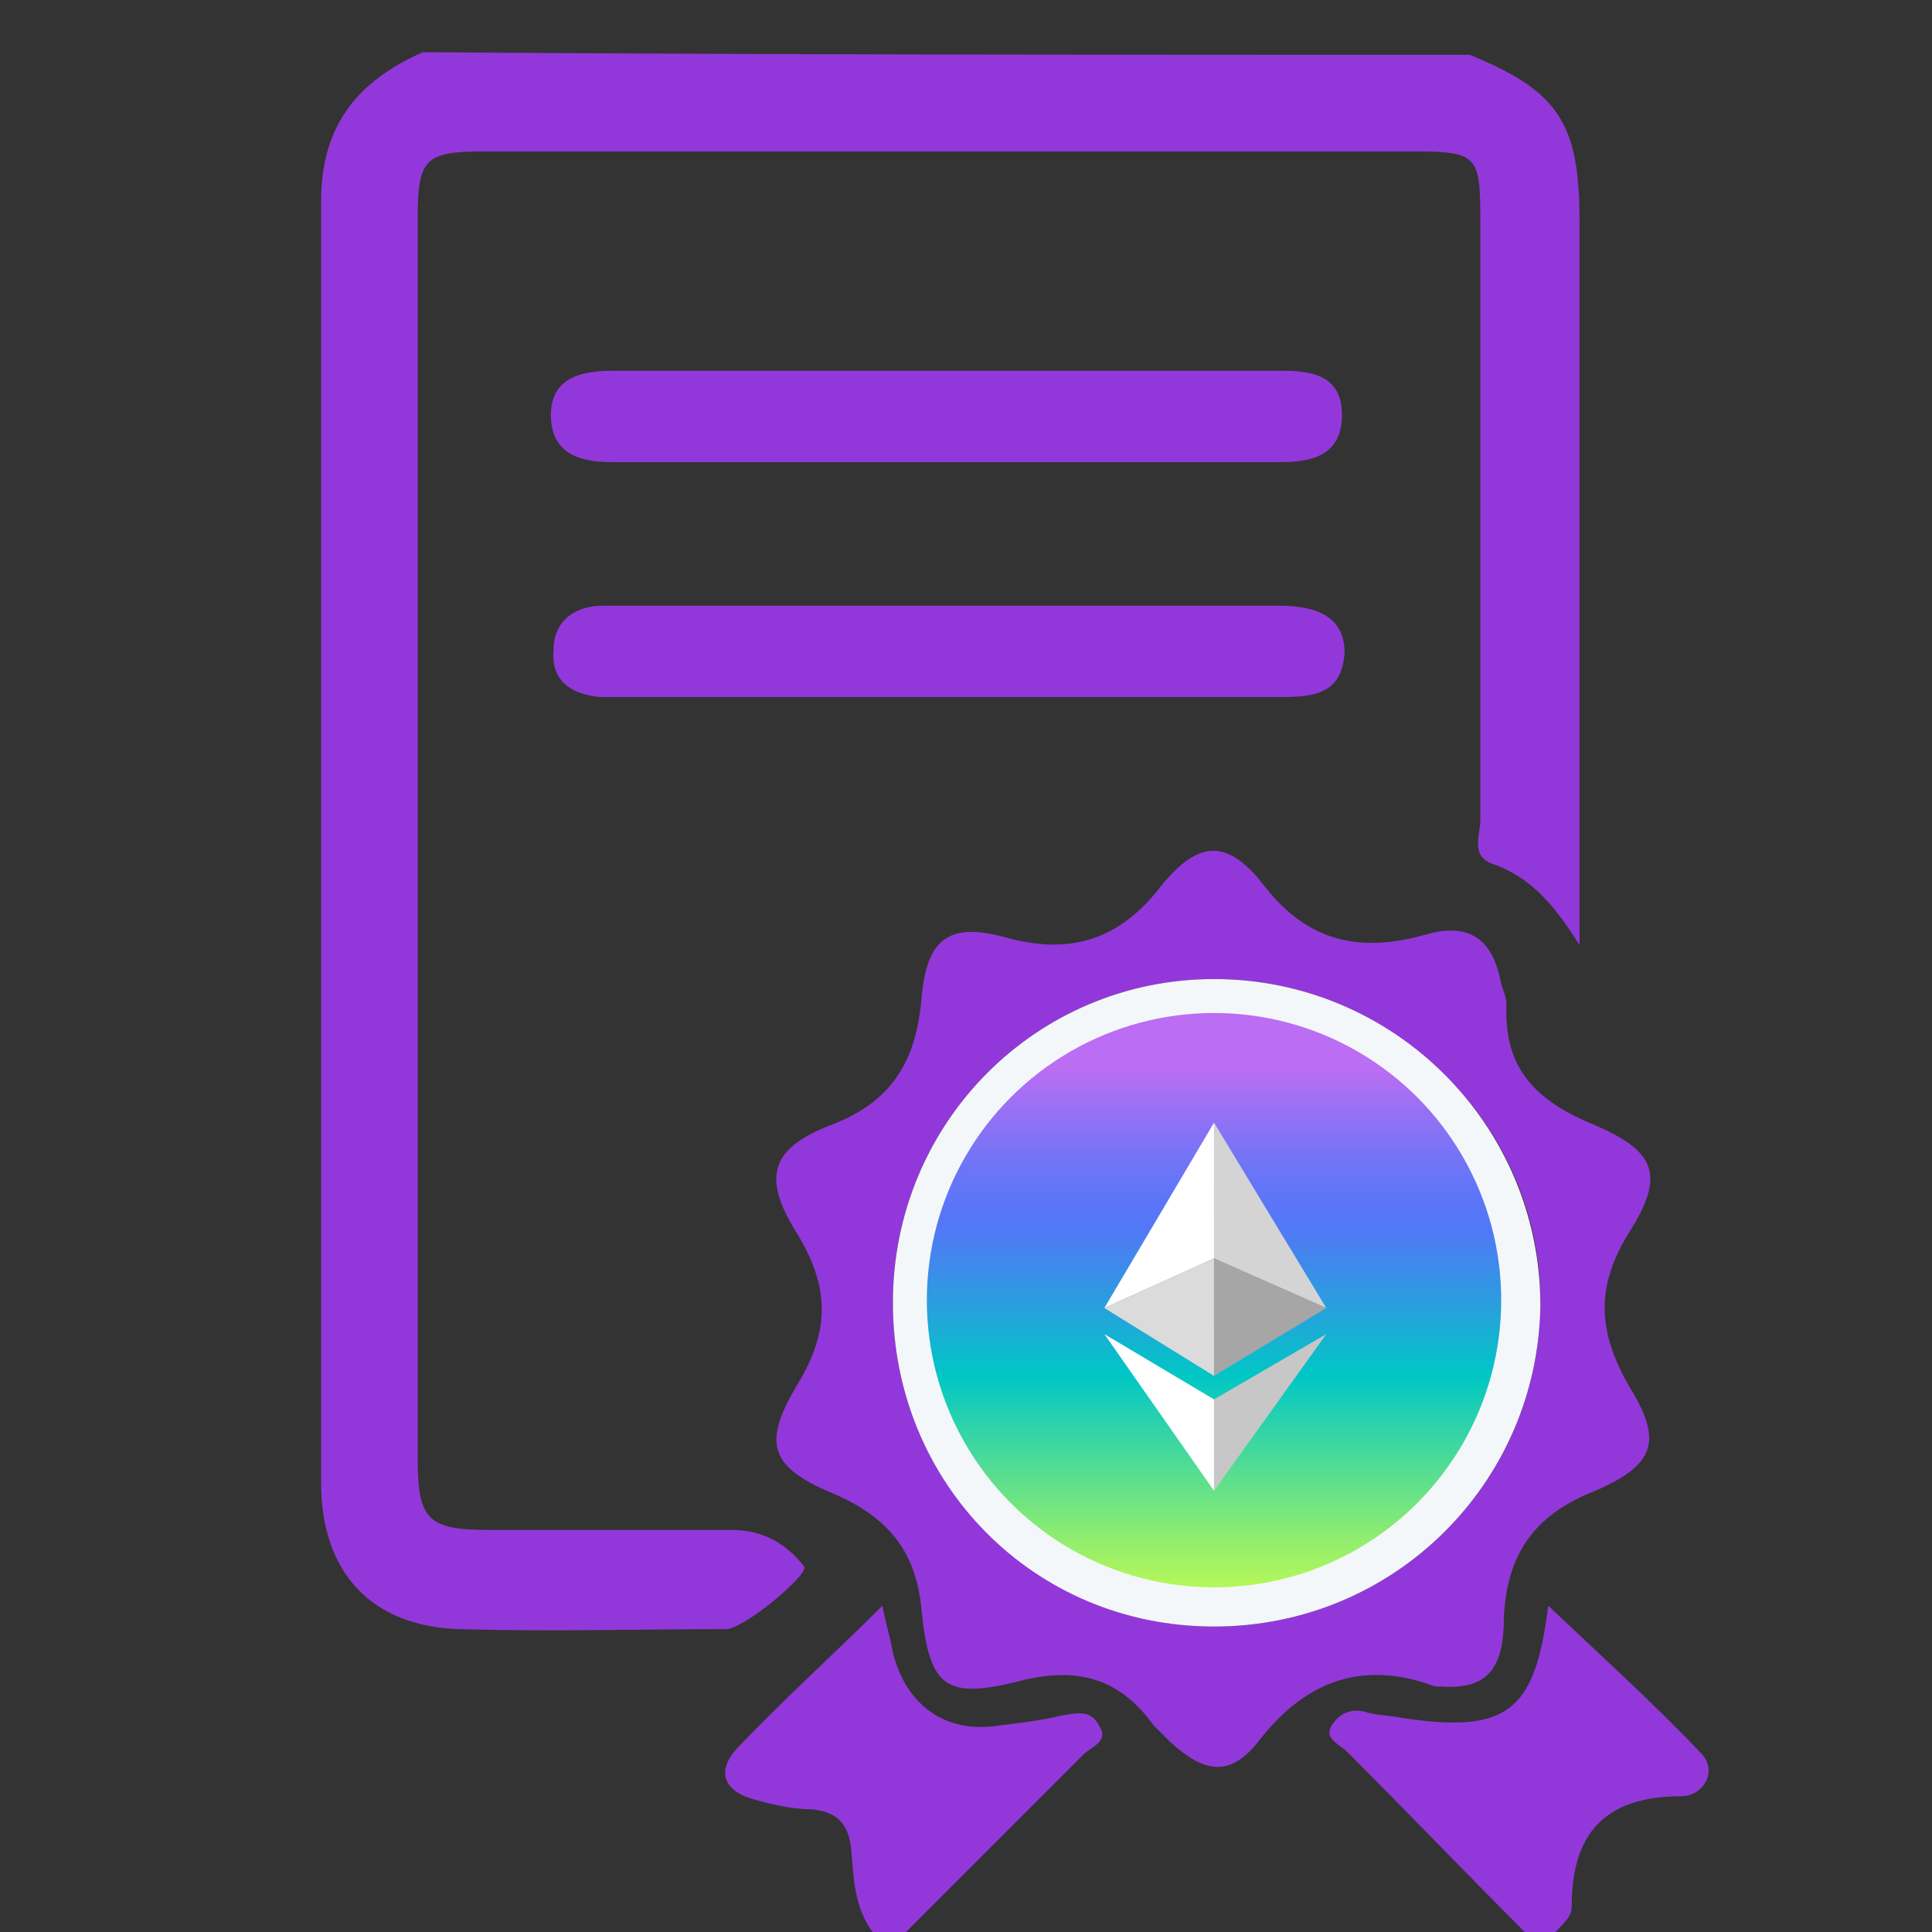 <?xml version="1.0" encoding="utf-8"?>
<!-- Generator: Adobe Illustrator 28.2.0, SVG Export Plug-In . SVG Version: 6.00 Build 0)  -->
<svg version="1.1" id="Capa_1" xmlns="http://www.w3.org/2000/svg" xmlns:xlink="http://www.w3.org/1999/xlink" x="0px" y="0px"
	 viewBox="0 0 74 74" style="enable-background:new 0 0 74 74;" xml:space="preserve">
<rect x="0" y="0" width="74" height="74" fill="#333333" stroke="none"/>
<style type="text/css">
	.st0{fill:url(#SVGID_1_);}
	.st1{fill:none;stroke:#9238DA;stroke-width:4;stroke-linecap:round;stroke-linejoin:round;stroke-miterlimit:10;}
	.st2{fill:#FFFFFF;}
	.st3{fill:#DBDBDB;}
	.st4{fill:#D4D4D4;}
	.st5{fill:#A6A6A6;}
	.st6{fill:#C7C7C7;}
	.st7{fill:url(#SVGID_00000031894537560940610820000010732510853154087079_);}
	.st8{fill:#FFFFFF;stroke:#273B98;stroke-miterlimit:10;}
	.st9{fill:url(#SVGID_00000003826735624145379290000015282111332005452969_);}
	.st10{fill:#9238DA;}
	.st11{fill:url(#SVGID_00000151510735055078993670000010028669991483830685_);}
	.st12{fill:url(#SVGID_00000059283623194102118780000014800315110977870252_);}
	.st13{fill:none;stroke:#FFFFFF;stroke-width:5;stroke-linecap:round;stroke-linejoin:round;stroke-miterlimit:10;}
	.st14{fill:url(#SVGID_00000067918759856091728770000005504209144374543526_);}
	.st15{fill:#F4F7FA;}
	.st16{fill:#02669E;}
	.st17{fill:url(#SVGID_00000029043147580616367850000005833697431219427727_);}
</style>
<g>
	<g>
		<g>
			<linearGradient id="SVGID_1_" gradientUnits="userSpaceOnUse" x1="27.819" y1="183.647" x2="27.819" y2="130.244">
				<stop  offset="5.050510e-03" style="stop-color:#B4F759"/>
				<stop  offset="8.702766e-02" style="stop-color:#90ED6F"/>
				<stop  offset="0.268" style="stop-color:#35D5A5"/>
				<stop  offset="0.37" style="stop-color:#00C7C5"/>
				<stop  offset="0.505" style="stop-color:#2D9BE0"/>
				<stop  offset="0.629" style="stop-color:#5277F7"/>
				<stop  offset="0.674" style="stop-color:#5B76F7"/>
				<stop  offset="0.747" style="stop-color:#7374F6"/>
				<stop  offset="0.838" style="stop-color:#9A70F4"/>
				<stop  offset="0.905" style="stop-color:#BB6DF3"/>
			</linearGradient>
			<circle class="st0" cx="27.8" cy="156.9" r="26.7"/>
			<g>
				<path class="st1" d="M44.6,184.2c-4.9,3-10.6,4.8-16.8,4.8c-17.7,0-32-14.3-32-32c0-17.7,14.3-32,32-32c5.8,0,11.3,1.6,16,4.3"
					/>
				<path class="st1" d="M55.4,140.7c2.8,4.8,4.4,10.3,4.4,16.2c0,7.1-2.3,13.6-6.2,18.9"/>
			</g>
			<g>
				<g>
					<g>
						<polygon class="st2" points="27.8,139.6 27.8,153.3 16.5,158.4 						"/>
						<polygon class="st3" points="27.8,153.3 27.8,165.3 16.5,158.4 						"/>
						<polygon class="st2" points="27.8,167.8 27.8,177 16.5,161.1 						"/>
					</g>
					<g>
						<polygon class="st4" points="27.8,139.6 27.8,153.3 39.1,158.4 						"/>
						<polygon class="st5" points="27.8,153.3 27.8,165.3 39.1,158.4 						"/>
						<polygon class="st6" points="27.8,167.8 27.8,177 39.1,161.1 						"/>
					</g>
				</g>
			</g>
		</g>
	</g>
	<polygon class="st1" points="41.5,172.6 46.2,190.1 49.8,186.6 56.2,193 61.9,187.3 55.4,180.9 59,177.3 	"/>
</g>
<g>
	<g>
		<path class="st2" d="M-657.8-163.3c-3.2,3.6-6.5,7.2-9.7,10.8c-3.3,3.7-8.3,4.9-12.9,3.1c-5.2-2-7.8-5.9-8-11.4
			c-0.3-7.9-0.5-15.7-0.8-23.6c-0.1-2.1-0.2-4.2-0.3-6.5c7.2,2.7,13.7,1.3,20.1-3c0.1,3.5,0.2,6.7,0.3,9.9c0.2,0,0.3,0.1,0.5,0.1
			c2.5-3.2,5-6.4,7.5-9.7c1-1.3,2.1-2.1,3.8-2.4c12.7-2.2,25.4-4.7,38.1-6.9c15.3-2.7,28.7,7.2,30.1,22.6c0.8,8.7,0.3,17.6,0.4,26.4
			c0,3,0,6-0.1,9c0,0.7-0.8,1.9-1.3,1.9c-5.9,0-11.8-0.1-18.2-0.2c0.1-7.3,0.2-14.4,0.3-21.7c-2.2,0-3.9-0.1-6-0.1
			c-0.1,7.2-0.2,14.2-0.3,21.5c-14.5-0.2-28.6-0.4-43.1-0.6c0.1-6.3,0.2-12.7,0.3-19.1C-657.4-163.2-657.6-163.2-657.8-163.3z"/>
		<path class="st2" d="M-585.6-226.6c-2.2-8-4.3-15.7-6.6-23.4c-1-3.3-2.4-6.5-3.5-9.8c-0.3-0.9-0.2-1.8-0.2-2.8
			c1,0.2,2.3,0.1,2.9,0.7c3.7,3.4,7.6,6.7,10.7,10.5c4.7,5.9,7.9,12.7,10,19.9c0.6,2,1.4,2.6,3.5,2.2c5-1,8.4,3,6.8,7.8
			c-0.7,2-2.1,3.2-4.2,3.2c-2.7,0.1-3.2,1.4-3.1,3.9c0.5,11.3-1.1,22.3-6.8,32.3c-0.7,1.3-1.6,2.5-2.6,3.6c-0.4,0.5-1.4,1-1.7,0.8
			c-0.5-0.4-0.8-1.2-1-1.9c-0.1-0.3,0-0.8,0-1.2c0.4-10.9-0.6-21.7-2.1-32.5c-0.1-0.5-0.3-1-0.5-1.8c-9.5,1.8-19,3.6-29,5.5
			c3.5-4.2,5.8-8.3,7-13c0.1-0.5,1.1-1,1.8-1.1c5.2-0.9,10.4-1.8,15.6-2.6C-587.8-226.1-587.1-226.3-585.6-226.6z"/>
		<path class="st2" d="M-632.4-240.2c6.7,0.5,13.3,1,20,1.6c1.2,0.1,2.6,0.4,3.6,1c1,0.6,2.4,1.8,2.4,2.8c0,1.2-0.9,3.2-1.9,3.6
			c-2.6,1-2.8,2.7-3.1,5.2c-1,11.4-11,19.8-22.3,19.1c-11.2-0.7-19.9-10.1-19.7-21.6c0-1.5-0.2-2.4-1.7-2.8c-0.6-0.2-1.1-0.6-1.6-1
			c-2.4-1.9-2.1-5.1,0.8-5.8c3.9-1,7.9-1.5,11.8-1.7c3.9-0.3,7.9,0,11.8,0.1C-632.4-239.9-632.4-240-632.4-240.2z"/>
		<path class="st2" d="M-657.6-243.5c0.5-2-1.2-4.5,2.2-4.8c0.3,0,0.6-0.8,0.7-1.3c1.8-6,5.5-10.5,11.1-13.4c0.7-0.4,1.3-1,1.9-1.7
			c5.4-6.3,14.3-6.2,19.4,0.4c0.5,0.7,1.1,1.3,1.9,1.7c5.3,3.1,8.7,7.5,10.5,13.4c0.2,0.7,1,1.4,1.7,1.8c2.3,1.2,0.7,3,1,4.7
			C-623.9-245-640.6-245.2-657.6-243.5z M-631.8-264.5c-4.2-0.1-7.6,3.1-7.8,7.2c-0.1,4.1,3.1,7.6,7.3,7.7c4.3,0.1,7.8-3.2,7.8-7.4
			C-624.5-261.1-627.8-264.4-631.8-264.5z"/>
		<path class="st2" d="M-676.9-217.7c4.6,0,6.6,1.4,7.7,4.5c2.7,7.1-0.5,13.7-7.9,16.7c-7.1,2.8-13.5,0.1-16.4-7
			c-3.1-7.5-1.3-10.8,6.6-12.5C-683.1-216.7-679.4-217.2-676.9-217.7z"/>
		<path class="st2" d="M-693.7-193.8c-4.8,0.9-9,1.9-13.3,2.4c-3.8,0.5-7.1-2.3-7.8-6.1c-0.7-3.4,1.4-7.2,4.9-8.2
			c2.9-0.8,6-1.2,9.3-1.8C-699.6-202.2-697.9-197.6-693.7-193.8z"/>
		<path class="st2" d="M-663.1-213.5c2.1-0.4,4-0.8,5.8-1c0.6-0.1,1.6,0.4,1.9,0.9c2.8,4.2,6.3,7.6,11.5,10.2
			c-7.2,1.3-13.7,2.5-20.7,3.8C-662-204.2-661.7-208.7-663.1-213.5z"/>
		<path class="st2" d="M-631.8-264.5c4,0.1,7.3,3.4,7.3,7.4c0,4.2-3.5,7.6-7.8,7.4c-4.1-0.1-7.4-3.6-7.3-7.7
			C-639.4-261.4-636-264.6-631.8-264.5z"/>
	</g>
	<g>
		
			<linearGradient id="SVGID_00000099631147787036704150000006655514761094081409_" gradientUnits="userSpaceOnUse" x1="-635.451" y1="-160.818" x2="-541.335" y2="-160.818">
			<stop  offset="5.050510e-03" style="stop-color:#B4F759"/>
			<stop  offset="4.934137e-02" style="stop-color:#90ED6F"/>
			<stop  offset="0.147" style="stop-color:#35D5A5"/>
			<stop  offset="0.202" style="stop-color:#00C7C5"/>
			<stop  offset="0.408" style="stop-color:#2D9BE0"/>
			<stop  offset="0.596" style="stop-color:#5277F7"/>
			<stop  offset="0.662" style="stop-color:#5B76F7"/>
			<stop  offset="0.768" style="stop-color:#7374F6"/>
			<stop  offset="0.902" style="stop-color:#9A70F4"/>
			<stop  offset="1" style="stop-color:#BB6DF3"/>
		</linearGradient>
		<circle style="fill:url(#SVGID_00000099631147787036704150000006655514761094081409_);" cx="-588.4" cy="-160.8" r="47.1"/>
		<g>
			<g>
				<g>
					<polygon class="st2" points="-588.1,-190.1 -588.1,-168.6 -605.8,-160.6 					"/>
					<polygon class="st3" points="-588.1,-168.6 -588.1,-149.8 -605.8,-160.6 					"/>
					<polygon class="st2" points="-588.1,-146 -588.1,-131.5 -605.8,-156.5 					"/>
				</g>
				<g>
					<polygon class="st4" points="-588.1,-190.1 -588.1,-168.6 -570.4,-160.6 					"/>
					<polygon class="st5" points="-588.1,-168.6 -588.1,-149.8 -570.4,-160.6 					"/>
					<polygon class="st6" points="-588.1,-146 -588.1,-131.5 -570.4,-156.5 					"/>
				</g>
			</g>
		</g>
	</g>
</g>
<g>
	<g>
		<g>
			<path class="st2" d="M-108.8-222.2c2.2,0,4.3,0,6.5,0c28.7,0,57.4,0,86.1,0c0.7,0,1.3,0,2,0c0.2,0,0.4,0.2,0.6,0.3
				c0.1,0.1,0.3,0.2,0.4,0.2c0.8,0,1.2,0.6,1.7,1.1c0.3,0.3,0.7,0.6,1,0.9c0.1,0.1,0.2,0.1,0.2,0.1c0,1,1,1.7,0.7,2.8
				c-0.1,0.4,0,0.9-0.1,1.4c-0.1,0.4-0.3,0.7-0.4,1.1c-0.1,0.2-0.1,0.4-0.2,0.6c0,0.6,0,1.3-0.1,1.9c0,0.3-0.3,0.5-0.4,0.8
				c-0.1,0.2-0.2,0.4-0.2,0.6c0,0.6,0,1.2-0.1,1.8c0,0.3-0.3,0.6-0.4,0.9c-0.1,0.2-0.1,0.3-0.2,0.5c0,0.6,0,1.2-0.1,1.7
				c-0.1,0.4-0.3,0.7-0.4,1.1c-0.1,0.2-0.1,0.5-0.2,0.7c0,0.7,0,1.4-0.1,2.1c0,0.3-0.3,0.6-0.4,0.9c-0.1,0.2-0.2,0.4-0.2,0.6
				c0,0.6,0,1.2-0.1,1.8c0,0.3-0.3,0.7-0.4,1c-0.1,0.2-0.2,0.4-0.2,0.6c0,0.6,0,1.3-0.1,1.9c0,0.3-0.3,0.5-0.4,0.8
				c-0.1,0.2-0.2,0.4-0.2,0.6c0,0.7,0,1.3-0.1,2c0,0.3-0.2,0.5-0.4,0.7c-0.1,0.2-0.2,0.4-0.2,0.6c0,0.6,0,1.2-0.1,1.7
				c-0.1,0.4-0.3,0.7-0.4,1.1c-0.1,0.2-0.1,0.5-0.2,0.7c-0.2,1,0.2,2-0.6,3c-0.4,0.5-0.1,1.4-0.2,2.1c0,0.5,0.2,1.1-0.5,1.5
				c-0.2,0.1-0.1,0.6-0.1,0.9c-0.2,0.9,0.2,1.8-0.6,2.6c-0.3,0.3-0.1,1.1-0.1,1.7c-0.1,0.5,0.2,1.2-0.5,1.5
				c-0.1,0.1-0.1,0.4-0.1,0.6c-0.2,1,0.3,2-0.6,2.9c-0.3,0.4-0.1,1.2-0.2,1.8c0,0.4,0.2,1-0.5,1.1c-0.1,0-0.1,0.2-0.1,0.4
				c0,0.8-0.9,1.1-1.1,1.6c-0.3,0.9-1.5,0.3-1.7,1.2c0,0.1-0.3,0.1-0.5,0.1c-0.7,0-1.4,0-2.1,0.1c-0.4,0.1-0.8,0.3-1.2,0.4
				c-0.2,0.1-0.5,0.1-0.7,0.1c-1,0-2,0-3.1,0.1c-0.6,0-1.2-0.2-1.6,0.5c-0.1,0.1-0.4,0.1-0.5,0.1c-0.9,0-1.8,0-2.7,0.1
				c-0.8,0-1.6-0.2-2.2,0.5c-0.1,0.1-0.4,0.1-0.6,0.1c-1,0-1.9,0-2.9,0.1c-0.6,0-1.3-0.2-1.7,0.5c-0.1,0.1-0.4,0.1-0.6,0.1
				c-1.2,0-2.4,0-3.6,0.1c-0.6,0-1.2-0.2-1.6,0.5c-0.1,0.1-0.4,0.1-0.6,0.1c-1,0-2,0-3.1,0.1c-0.6,0-1.3-0.2-1.8,0.5
				c-0.1,0.1-0.4,0.1-0.6,0.1c-1,0-2,0-3,0.1c-0.6,0-1.3-0.2-1.7,0.5c-0.1,0.1-0.5,0.1-0.7,0.1c-1.2,0-2.4,0-3.6,0.1
				c-0.5,0-1.2-0.2-1.5,0.5c-0.1,0.1-0.4,0.1-0.6,0.1c-0.9,0-1.9,0-2.8,0.1c-0.7,0-1.4-0.2-1.9,0.5c-0.1,0.1-0.4,0.1-0.6,0.1
				c-1,0-1.9,0-2.9,0.1c-0.6,0-1.3-0.2-1.8,0.5c-0.1,0.1-0.4,0.1-0.6,0.1c-0.9,0-1.9,0-2.8,0.1c-0.7,0-1.4-0.2-2,0.5
				c-0.1,0.1-0.4,0.1-0.6,0.1c-1,0-1.9,0-2.9,0.1c-0.6,0-1.3-0.2-1.7,0.5c-0.1,0.1-0.4,0.1-0.6,0.1c-1.2,0-2.5,0-3.7,0.1
				c-0.5,0-1.1-0.3-1.4,0.5c0,0.1-0.4,0.1-0.5,0.1c-1.1,0-2.2,0-3.1,0c-0.6,1.3-1.1,2.5-0.9,3.9c0.1,0.7,0.7,1.4,1.4,1.5
				c0.5,0.1,1.1-0.2,1.3,0.5c0,0.1,0.4,0.1,0.5,0.1c2.2,0,4.4,0,6.5,0c0.3,0,0.5-0.2,0.8-0.3c0.3-0.1,0.6-0.2,0.8-0.2
				c2-0.1,4.1-0.1,6.1-0.1c0.3,0,0.7-0.3,1-0.4c0.3-0.1,0.6-0.2,0.9-0.2c2.2,0,4.5-0.1,6.7-0.1c0.4,0,0.7-0.3,1.1-0.4
				c0.3-0.1,0.5-0.2,0.8-0.2c2.5,0,4.9-0.1,7.4-0.1c0.3,0,0.6-0.2,1-0.3c0.3-0.1,0.6-0.2,0.9-0.2c3-0.1,6-0.1,9-0.1
				c0.3,0,0.6-0.2,0.9-0.3c0.2-0.1,0.5-0.2,0.7-0.2c8.1,0,16.1-0.1,24.2-0.1c0.3,0,0.6,0.3,0.8,0.4c0.1,0,0.2,0.1,0.3,0.2
				c1,0.2,1.2,1,1.7,1.7c0.8,1,0.4,2,0.5,3c0,0.2-0.3,0.5-0.4,0.7c-0.1,0.1-0.2,0.2-0.2,0.3c-0.1,1.1-1,1.2-1.8,1.8
				c-1.2,1-2.5,0.5-3.7,0.5c-6.3,0.1-12.6,0.1-18.9,0.1c-0.6,0-1.1,0.3-1.7,0.5c-0.2,0.1-0.5,0.1-0.7,0.1c-3.1,0-6.1,0.1-9.2,0.1
				c-0.4,0-0.8,0.3-1.2,0.4c-0.3,0.1-0.5,0.1-0.8,0.1c-2.5,0-5,0.1-7.4,0.1c-0.4,0-0.7,0.3-1.1,0.4c-0.3,0.1-0.6,0.2-0.9,0.2
				c-2.2,0-4.4,0.1-6.6,0.1c-0.4,0-0.7,0.3-1.1,0.4c-0.3,0.1-0.5,0.1-0.8,0.2c-2,0-4,0.1-6,0.1c-0.4,0-0.8,0.3-1.2,0.4
				c-0.2,0.1-0.4,0.1-0.6,0.1c-3,0-6.1,0-9.1,0c-0.2,0-0.5-0.2-0.7-0.3c-0.2-0.1-0.5-0.2-0.7-0.3c-0.7-0.2-1.6,0.3-2-0.6
				c0-0.1-0.3,0-0.5-0.1c-0.3-0.1-0.8,0.1-0.8-0.5c0-0.1-0.2-0.2-0.2-0.2c-0.8,0-1.2-0.8-1.8-1.1c-0.7-0.4-1-0.9-1.5-1.5
				c-0.4-0.5-0.8-1.2-1.2-1.6c-0.6-0.6-0.2-1.6-1-2c-0.1-0.1-0.1-0.4-0.1-0.6c0-1.8,0-3.5,0-5.3c0-0.1,0-0.1,0-0.2
				c0.7-0.8,0.2-2.1,0.8-2.7c0.6-0.6,0.1-1.6,1-1.9c0.1,0,0.1-0.4,0.1-0.5c0.1-0.3,0.3-0.5,0.4-0.8c0.1-0.2,0.2-0.4,0.2-0.7
				c0-0.7,0-1.3,0-2c0-0.2-0.2-0.4-0.3-0.5c-0.1-0.1-0.2-0.2-0.3-0.3c-0.3-1.2-0.5-2.4-0.8-3.5c-0.1-0.3-0.3-0.6-0.5-0.9
				c0,0-0.1-0.1-0.1-0.1c0.3-1.2-0.8-2-0.8-3.1c0-0.3-0.3-0.6-0.4-0.9c-0.1-0.3-0.1-0.7-0.2-1c-0.1-0.5,0.3-1.3-0.6-1.6
				c-0.1,0-0.1-0.3-0.1-0.5c-0.1-0.6,0.2-1.3-0.6-1.6c-0.1-0.1-0.1-0.5-0.1-0.7c-0.1-0.5,0.1-1-0.5-1.3c-0.2-0.1-0.1-0.9-0.2-1.3
				c-0.1-0.4,0.1-0.9-0.5-1.1c-0.1,0-0.1-0.2-0.1-0.4c-0.1-0.6-0.1-1.2-0.5-1.9c-0.6-0.9-0.6-2.1-0.8-3.2c-0.1-0.4,0.1-1-0.5-1.2
				c0,0-0.1-0.1-0.1-0.1c-0.2-1.1-0.5-2.3-0.7-3.4c-0.1-0.4-0.3-0.7-0.5-1c0,0-0.1-0.1-0.1-0.1c0.2-1-0.5-1.8-0.7-2.7
				c-0.1-0.5,0.2-1-0.5-1.3c-0.2-0.1-0.1-0.8-0.2-1.2c-0.1-0.5,0.2-1.1-0.5-1.3c-0.1,0-0.1-0.4-0.1-0.6c-0.1-0.5,0.2-1.2-0.6-1.5
				c-0.1,0-0.1-0.4-0.1-0.5c-0.1-0.6,0.2-1.2-0.5-1.6c-0.2-0.1-0.1-0.6-0.1-0.9c-0.1-0.5,0.2-1.2-0.6-1.5c-0.1,0,0-0.3-0.1-0.5
				c-0.1-0.6,0.2-1.3-0.6-1.6c-0.1,0,0-0.3-0.1-0.4c-0.1-0.6,0.1-1.2-0.6-1.7c-0.3-0.2-0.1-0.9-0.2-1.4c-0.1-0.3-0.3-0.6-0.4-0.9
				c-0.1-0.1-0.1-0.2-0.1-0.4c-0.1-0.6-0.1-1.2-0.6-1.9c-0.6-0.9-0.6-2.1-0.8-3.1c-0.1-0.5,0.2-1.1-0.5-1.3c0,0,0-0.1-0.1-0.1
				c-0.2-1.2-0.5-2.3-0.7-3.5c-0.1-0.3-0.3-0.5-0.4-0.8c-0.1-0.2-0.2-0.4-0.2-0.7c-0.1-0.5,0.2-1.2-0.6-1.5c-0.1,0-0.1-0.4-0.1-0.6
				c-0.1-0.5,0.2-1.1-0.5-1.5c-0.1-0.1-0.1-0.5-0.1-0.8c-0.1-1.6,0.3-1.6-1.7-1.6c-3.9,0-7.8,0-11.7,0c-0.5,0-1,0.1-1.4-0.5
				c-0.4-0.5-1.2-0.6-1.9-0.9c-0.1-0.1-0.3-0.1-0.4-0.2c-0.9-1.6-1.9-3.2-1.4-5.2c0-0.2,0.2-0.4,0.3-0.5c0.1-0.2,0.3-0.3,0.3-0.5
				c0-0.8,0.7-1.1,1.1-1.5c0.3-0.3,0.7-0.7,1-1c0.1-0.1,0.1-0.2,0.1-0.2c0.9-0.2,1.8-0.7,2.7-0.7c5.6-0.1,11.1,0,16.7,0
				c0.3,0,0.6,0.3,1,0.4c0.1,0.1,0.3,0.2,0.4,0.1c1,0,1.7,0.4,2.2,1.3c0.2,0.4,0.7,0.6,1.1,0.8c0.1,0,0.1,0.1,0.1,0.2
				c0.1,0.5,0.3,0.9,0.6,1.4c0.5,1,0.6,2.2,0.8,3.3c0.1,0.4-0.2,1,0.5,1.1c0,0,0.1,0.1,0.1,0.1c-0.3,1.1,0.7,1.9,0.7,3
				c0,0.5-0.2,1.2,0.6,1.5c0.1,0,0.1,0.4,0.1,0.5c0.1,0.5-0.2,1.2,0.6,1.5c0,0,0,0.1,0,0.1c0.1,0.8,0,1.6,0.6,2.2
				C-108.7-223.4-108.8-222.8-108.8-222.2z M-73.1-168.7c1.4,0,2.8,0,4.1,0c0.2,0,0.3-0.1,0.5-0.2c0.3-0.1,0.6-0.3,0.9-0.3
				c1.8-0.3,3.6,0.1,5.5-0.6c1.7-0.6,3.6-0.1,5.5-0.7c1.9-0.6,4,0.1,5.9-1c0-5.5,0-11.2,0-16.9c-7.5,0-14.9,0-22.4,0
				C-73.1-181.9-73.1-175.3-73.1-168.7z M-100.2-193.8c7.3,0,14.5,0,21.7,0c0-5.7,0-11.4,0-17.1c-8.8,0-17.6,0-26.5,0
				c0,0.7,0.1,1.4,0.1,2.1c0,0.1,0,0.3,0.1,0.3c0.8,0.3,0.4,1,0.6,1.5c0,0.2,0,0.6,0.1,0.6c0.6,0.2,0.5,0.7,0.5,1.1
				c0,1.2,1,2.1,0.8,3.4c0,0,0,0.1,0,0.1c0.8,0.3,0.5,1,0.6,1.5c0,0.2,0,0.4,0.1,0.5c0.8,0.4,0.5,1.1,0.6,1.7c0.1,1,1,1.8,0.7,2.9
				c0,0,0,0.1,0,0.1C-100-195.1-100.4-194.4-100.2-193.8z M-73.1-193.8c7.5,0,15,0,22.4,0c0-5.7,0-11.4,0-17.1c-7.5,0-14.9,0-22.4,0
				C-73.1-205.3-73.1-199.6-73.1-193.8z M-21.9-210.7c0.1-0.1,0.1-0.2,0.2-0.3c-7.9,0-15.7,0-23.6,0c0,5.8,0,11.5,0,17.2
				c6.8,0,13.6,0,20.3,0c0.4-1.2,0-2.4,0.6-3.6c0.6-1,0.1-2.5,0.8-3.7c0.2-0.4,0.1-1,0.1-1.5c0-0.3,0-0.8,0.2-0.9
				c0.5-0.3,0.4-0.7,0.4-1.1c0-0.7-0.2-1.6,0.1-2.1c0.5-0.8,0.5-1.6,0.6-2.5C-22.1-209.8-22-210.3-21.9-210.7z M-78.5-188.5
				c-6.6,0-13.1,0-19.8,0c0,0.7-0.2,1.5,0.2,1.9c0.6,0.6,0.5,1.2,0.5,1.8c0,0.2,0,0.6,0.1,0.7c0.7,0.3,0.5,0.9,0.5,1.4
				c0,0.2,0,0.6,0.1,0.6c0.7,0.4,0.5,1.1,0.6,1.6c0,0.1,0,0.4,0,0.4c0.9,0.5,0.5,1.3,0.6,2c0,0.2,0,0.6,0.1,0.6
				c0.7,0.3,0.4,0.9,0.5,1.4c0,0.2,0,0.6,0.1,0.6c0.8,0.3,0.3,1.2,0.6,1.6c0.6,0.9,0.6,1.9,0.7,2.9c0,0,0,0.1,0.1,0.1
				c0.7,0.1,0.4,0.6,0.5,1c0.1,0.3,0,0.8,0.1,0.9c0.8,0.4,0.5,1.1,0.6,1.7c0.1,0.7,1.4,1.5,1.8,1c0.6-0.7,1.3-0.5,2-0.5
				c1.1-0.1,2.1,0,3.2-0.1c0.2,0,0.6,0,0.6-0.1c0.5-0.8,1.3-0.5,2-0.5c1-0.1,1.9,0,2.9-0.1c0.7,0,1.3-0.7,1.3-1.4
				c0-6.2,0-12.3,0-18.5C-78.4-187.7-78.5-188.1-78.5-188.5z M-26.2-188.5c-6.4,0-12.7,0-19.1,0c0,5.5,0,11,0,16.4
				c1.3,0,2.6,0,3.9,0c0.1,0,0.3,0,0.3-0.1c0.5-0.8,1.3-0.5,2-0.5c0.9-0.1,1.9,0,2.8-0.1c0.2,0,0.6,0,0.6-0.1
				c0.3-0.6,0.9-0.4,1.4-0.5c1.8-0.1,3.7,0.2,5.4-0.9c0.2-0.8-0.1-1.8,0.6-2.7c0.4-0.5,0.1-1.4,0.1-2.2c0-0.2,0-0.6,0.1-0.7
				c0.6-0.3,0.4-0.8,0.5-1.2c0-0.7-0.2-1.6,0.2-1.9c0.8-0.9,0.4-1.9,0.6-2.8c0-0.2,0-0.6,0.1-0.7C-25.8-186.9-26.4-187.7-26.2-188.5
				z"/>
			<path class="st2" d="M-23.1-125.4c-0.1,0.5-0.3,0.9-0.3,1.3c-0.1,0.7,0,1.3-0.1,2c0,0.4,0.2,0.9-0.5,1c0,0-0.1,0.1-0.1,0.2
				c0,0.5-0.1,0.9-0.6,1.3c-0.4,0.3-0.5,1-0.8,1.5c-0.2,0.3-0.4,0.7-0.7,0.8c-0.9,0.3-1.2,1.4-2.3,1.6c-0.6,0.1-1.1,0.7-1.7,1.1
				c0,0-0.1,0.1-0.1,0.1c-1.8-0.2-3.4,1.2-5.2,0.6c-0.8-0.3-1.5-0.5-2.3-0.6c-0.2-1-1.5-0.2-1.7-1.2c0,0-0.2-0.1-0.3-0.1
				c-0.7-0.1-1.1-0.7-1.5-1.1c-0.2-0.3-0.5-0.5-0.7-0.8c-0.3-0.3-0.7-0.5-1.1-0.8c-0.1-0.1-0.1-0.3-0.2-0.4
				c-0.1-0.3,0.1-0.8-0.5-0.8c0,0-0.1-0.1-0.1-0.1c0.1-1-1-1.7-0.8-2.8c0.1-0.3,0.1-0.7-0.4-0.9c-0.1,0-0.2-0.4-0.2-0.6
				c0.1-0.8-0.3-1.7,0.5-2.5c0.3-0.3,0.1-1.1,0.1-1.6c0-0.3,0.3-0.5,0.4-0.8c0.1-0.1,0.1-0.2,0.2-0.3c0.1-0.4-0.1-1,0.6-1
				c0,0,0.1-0.2,0.1-0.3c0.1-0.8,0.7-1.2,1.2-1.6c0.3-0.3,0.6-0.7,0.9-1c0.2-0.3,0.5-0.6,0.8-0.7c0.6-0.3,1.3-0.6,2-0.9
				c0.2-0.1,0.4-0.1,0.5-0.2c0.2-0.1,0.5-0.4,0.7-0.4c2.1,0,4.2,0,6.3,0c0.3,0,0.5,0.2,0.8,0.4c0.1,0.1,0.3,0.3,0.4,0.3
				c0.9,0,1.4,0.5,1.9,1.1c0.1,0.1,0.2,0.1,0.3,0.1c0.8,0.1,1.1,0.8,1.6,1.3c0.7,0.6,0.8,1.4,1.3,2c1,1.1,1.3,2.4,1.3,3.9
				C-23.5-126.2-23.3-125.8-23.1-125.4z"/>
			<path class="st2" d="M-96.4-135.6c0.7,0,1.5,0,2.2,0c0.5,0,1.2-0.2,1.5,0.5c0.1,0.1,0.4,0.1,0.6,0.1c0.8,0,1.3,0.6,1.8,1.1
				c0.1,0.1,0.3,0.1,0.5,0.2c0.6,0.4,1.2,0.7,1.5,1.4c0.2,0.5,0.6,0.8,1,1.2c0.1,0.1,0.2,0.2,0.2,0.3c0.1,0.4,0,0.9,0.6,1
				c0,0,0,0.3,0.1,0.5c0.1,0.3,0.3,0.6,0.5,0.9c0.1,0.2,0.2,0.5,0.2,0.7c0,1.7,0,3.5,0,5.2c0,0.2-0.2,0.5-0.4,0.7
				c-0.1,0.2-0.2,0.3-0.2,0.5c0,1-0.4,1.7-1.2,2.2c-0.1,0-0.1,0.2-0.1,0.3c-0.1,0.8-0.6,1.2-1.2,1.6c-0.5,0.4-0.8,1-1.4,1.2
				c-0.7,0.2-1,1.1-1.8,0.9c-0.7,0.9-1.9,0.3-2.6,0.8c-0.8,0.6-1.6,0.4-2.5,0.5c-0.3,0-0.7,0.1-0.9-0.4c-0.1-0.2-0.8-0.1-1.2-0.2
				c-0.5-0.1-1,0.2-1.2-0.5c0,0-0.1-0.1-0.1-0.1c-0.7-0.3-1.4-0.5-2-0.8c-0.3-0.2-0.6-0.4-0.9-0.7c-0.7-0.6-1.4-1.3-1.9-2
				c-0.4-0.5-0.4-1.3-0.8-1.6c-0.9-0.7-0.3-1.8-0.7-2.4c-0.8-1.2-0.4-2.4-0.5-3.6c0-0.3,0.3-0.6,0.4-1c0-0.1,0.1-0.2,0.1-0.2
				c-0.2-1,0.4-1.9,0.9-2.6c0.3-0.5,0.2-1.4,1.1-1.7c0.4-0.1,0.5-0.7,0.8-1c0.2-0.2,0.4-0.4,0.7-0.6c0.4-0.3,0.9-0.6,1.4-0.9
				c0.2-0.1,0.4-0.3,0.6-0.5c0.1,0,0.1-0.1,0.2-0.1c1.2-0.1,2.1-1,3.4-0.8C-97.5-135.6-97-135.7-96.4-135.6
				C-96.4-135.7-96.4-135.6-96.4-135.6z"/>
		</g>
		<circle class="st8" cx="-17.8" cy="-211.2" r="27.5"/>
		<g>
			<path class="st2" d="M-3.3-225.3c0.2-0.2,0.3,0,0.5,0.1c0.3,0.2,0.6,0.4,0.9,0.5c0.8,0.4,1.5,0.9,2.3,1.3
				c0.3,0.2,0.4,0.4,0.4,0.7c0,0.1,0,0.2,0,0.3c0,6.8,0,13.7,0,20.5c0,0.7-0.3,1.1-0.9,1.5c-1.3,0.7-2.6,1.5-3.9,2.2
				c-1.5,0.9-3.1,1.8-4.6,2.7c-1.3,0.8-2.7,1.6-4,2.3c-1.5,0.9-3.1,1.8-4.6,2.7c-0.3,0.2-0.6,0.3-0.9,0.5c-0.3,0.2-0.6,0.2-0.9,0
				c-1.8-1-3.6-2.1-5.4-3.1c-1.5-0.9-3-1.8-4.5-2.6c-1.5-0.9-3.1-1.8-4.6-2.7c-0.1-0.1-0.3-0.1-0.4-0.4c0-0.1-0.3-0.1-0.4-0.2
				c-0.4-0.2-0.7-0.3-1.1-0.5c-0.6-0.3-1.2-0.7-1.8-1c-0.4-0.2-0.6-0.5-0.6-1c0-2.4,0-4.8,0-7.2c0-0.1-0.1-0.3,0.2-0.2
				c-0.1-0.4-0.1-0.4,0.4-0.4c-0.2-0.3-0.8-0.3-0.6-0.8c0.2,0.2,0.5,0.5,0.7,0.7c0,0,0,0,0.1-0.1c-0.1-0.2-0.3-0.3-0.4-0.5
				c0,0,0,0,0,0c0.2,0.1,0.3,0.2,0.5,0.2c0.1,0,0.1,0,0.2,0c0-0.1,0-0.2-0.1-0.2c-0.2-0.2-0.4-0.4-0.6-0.5c0.1,0.2,0.3,0.3,0.4,0.5
				c0,0,0,0,0,0c-0.3-0.1-0.5-0.2-0.8-0.3c0-0.1,0-0.2,0-0.3c0-3.8,0-7.7,0-11.5c0-0.7,0.2-1.1,0.9-1.5c1.3-0.7,2.6-1.5,3.9-2.2
				c1.6-0.9,3.2-1.8,4.8-2.8c1.7-1,3.3-1.9,5-2.9c1.5-0.8,2.9-1.7,4.4-2.5c0.3-0.1,0.5-0.1,0.8,0c1.4,0.8,2.8,1.6,4.3,2.4
				c0.9,0.5,1.8,1,2.7,1.6c0.4,0.3,0.6,0.7,0.3,1.2c-0.2,0.4-0.7,0.6-1.1,0.3c-0.7-0.4-1.3-0.7-2-1.1c-1.5-0.9-3-1.7-4.5-2.6
				c-0.1,0-0.2,0-0.2,0c-1.8,1-3.5,2-5.3,3.1c-1.7,1-3.4,2-5.1,3c-1.9,1.1-3.8,2.2-5.6,3.3c-0.4,0.2-0.8,0.4-1.2,0.7
				c-0.2,0.1-0.2,0.2-0.2,0.4c0,3.3,0,6.6,0,9.9c0,0.1,0.1,0.3-0.1,0.4c0,0,0,0.1,0,0.2c0,0.2,0.1,0.4,0.1,0.6c0,0,0,0-0.1,0
				c-0.2-0.2-0.3-0.3-0.5-0.5c0,0-0.1,0-0.1,0.1c0.1,0.2,0.3,0.3,0.4,0.5c-0.3,0-0.5-0.3-0.9-0.2c0.3,0.3,0.5,0.5,0.7,0.7
				c0,0,0.1,0,0.1-0.1c-0.1-0.2-0.3-0.3-0.4-0.5c0,0,0,0,0-0.1c0.2,0.1,0.4,0.2,0.6,0.3c0.1,0,0.1,0.2,0.1,0.2c0,1.8,0,3.6,0,5.3
				c0,0.9,0,1.8,0,2.7c0,0.2,0.1,0.3,0.2,0.3c1.1,0.6,2.2,1.2,3.3,1.9c0.3,0.1,0.4,0.4,0.7,0.6c0.1,0.1,0.2,0.1,0.3,0.1
				c0.3,0,0.6,0.2,0.9,0.4c2.5,1.4,4.9,2.8,7.3,4.2c1.6,0.9,3.2,1.9,4.8,2.8c0.1,0,0.2,0,0.2,0c1.6-0.9,3.2-1.8,4.8-2.8
				c1.4-0.8,2.7-1.6,4.1-2.3c1.4-0.8,2.9-1.7,4.3-2.5c1.4-0.8,2.7-1.6,4.1-2.3c0.2-0.1,0.2-0.2,0.2-0.4c0-2.9,0-5.7,0-8.6
				c0-3.7,0-7.5,0-11.2c0-0.2-0.1-0.3-0.3-0.5c-0.9-0.5-1.7-1-2.6-1.5c-0.2-0.4-0.6-0.3-0.9-0.5c-0.3-0.2-0.6-0.4-0.9-0.6
				c-0.4-0.3-0.6-0.8-0.3-1.2c0.2-0.4,0.8-0.5,1.2-0.3C-4.2-225.9-3.8-225.6-3.3-225.3z"/>
			<path class="st2" d="M-18.2-226.1c-0.2-0.2-0.4,0-0.6,0.1c-1.6,0.9-3.2,1.9-4.9,2.8c-1.6,0.9-3.3,1.9-4.9,2.8
				c-0.7,0.4-1.4,0.8-2.1,1.2c-0.2,0.1-0.2,0.2-0.2,0.4c0,1.4,0,2.9,0,4.3c0,3.2,0,6.4,0,9.6c0,0.2,0,0.3,0.2,0.4
				c0.5,0.3,1,0.6,1.5,0.9c0.3,0.2,0.6,0.5,0.5,0.9c0,0.4-0.2,0.6-0.5,0.7c-0.3,0.1-0.6,0-0.9-0.1c-0.7-0.4-1.4-0.8-2.1-1.2
				c-0.4-0.2-0.5-0.5-0.5-0.9c0-1.6,0-3.3,0-4.9c0-1.2,0-2.3,0-3.5c0-0.1,0.1-0.3,0.1-0.4c0.1-0.1,0.1-0.3,0-0.4
				c-0.1-0.2-0.2-0.4-0.2-0.5c0-1.7,0-3.4,0-5.1c0-0.6,0.2-1,0.8-1.3c1.3-0.7,2.6-1.5,3.9-2.2c1.5-0.9,3.1-1.8,4.6-2.6
				c1.4-0.8,2.9-1.6,4.3-2.5c0.6-0.4,1-0.2,1.5,0.1c2,1.2,4.1,2.4,6.2,3.6c1.5,0.9,3,1.7,4.5,2.6c0.7,0.4,1.4,0.8,2.2,1.2
				c0.4,0.2,0.5,0.6,0.5,1c0,1.7,0,3.4,0,5.1c0,3.2,0,6.5,0,9.7c0,0.5-0.2,0.9-0.7,1.2c-1.8,1-3.6,2.1-5.4,3.1c-1.7,1-3.4,2-5.1,3
				c-0.8,0.5-1.7,1-2.6,1.5c-0.3,0.2-0.6,0.1-0.8,0c-1.5-0.9-3-1.7-4.5-2.6c-0.2-0.1-0.5-0.3-0.6-0.6c-0.1-0.4,0-0.7,0.2-1
				c0.3-0.2,0.7-0.3,1-0.1c1.4,0.8,2.7,1.6,4.1,2.4c0.1,0.1,0.2,0.1,0.3,0c2.2-1.3,4.4-2.5,6.6-3.8c1.8-1.1,3.7-2.1,5.5-3.2
				c0.1-0.1,0.2-0.2,0.2-0.3c0-4.7,0-9.3,0-14c0-0.2-0.1-0.2-0.2-0.3c-2-1.1-3.9-2.3-5.9-3.4c-1.7-1-3.5-2-5.2-3
				c-0.1-0.1-0.3-0.1-0.4-0.2c-0.1-0.1-0.1-0.2-0.2-0.3c0-0.1-0.1-0.2-0.1-0.3C-18.1-226.3-18.2-226.2-18.2-226.1z M-18.8-226.4
				c0.1-0.2,0.1-0.4,0.3-0.4c0,0,0.1-0.1,0.1-0.1c0,0-0.1-0.1-0.1-0.1c-0.1,0-0.3,0-0.3,0.1C-18.9-226.7-18.9-226.6-18.8-226.4z
				 M-32.5-213.9c0.1,0.3,0.3,0.5,0.4,0.5c-0.1-0.2-0.4-0.4-0.2-0.7C-32.3-214-32.4-214-32.5-213.9z"/>
			<path class="st2" d="M-27-212.7c0,0.1,0,0.2,0,0.3c0,1.4,0,2.7,0,4.1c0,0.4-0.1,0.7-0.5,0.9c-0.5,0.2-1.1-0.1-1.2-0.7
				c0-0.1,0-0.1,0-0.2c0-2.4,0-4.7,0-7.1c0-0.4,0.1-0.7,0.5-0.8c0.4-0.2,0.8-0.1,1.1,0.3c0.7,1,1.4,2.1,2.2,3.1
				c0.4,0.6,0.8,1.2,1.2,1.8c0,0,0.1,0.1,0.1,0.1c0-0.1,0-0.2,0-0.3c0-1.4,0-2.8,0-4.2c0-0.4,0.2-0.7,0.7-0.9c0.3-0.1,0.7,0,0.9,0.4
				c0.1,0.1,0.1,0.3,0.1,0.5c0,2.4,0,4.8,0,7.3c0,0.4-0.2,0.7-0.6,0.9c-0.3,0.1-0.7-0.1-0.9-0.4c-1.1-1.6-2.2-3.2-3.4-4.8
				C-26.9-212.6-26.9-212.6-27-212.7z"/>
			<path class="st2" d="M-18.9-211.3c0,0.4,0,0.8,0,1.1c0,0.7,0,1.3,0,2c0,0.5-0.4,0.9-0.8,0.9c-0.5,0-0.9-0.4-0.9-0.9
				c0-2.4,0-4.9,0-7.3c0-0.5,0.4-0.9,0.9-0.9c1.5,0,2.9,0,4.4,0c0.5,0,0.9,0.4,0.9,0.9c0,0.5-0.4,0.8-0.9,0.8c-1.1,0-2.1,0-3.2,0
				c-0.1,0-0.2,0-0.3,0c0,0.5,0,1,0,1.6c0.1,0,0.2,0,0.3,0c1.1,0,2.2,0,3.2,0c0.4,0,0.7,0.2,0.9,0.6c0.1,0.3,0,0.8-0.3,1
				c-0.1,0.1-0.3,0.2-0.5,0.2c-0.8,0-1.7,0-2.5,0C-18.2-211.3-18.6-211.3-18.9-211.3z M-19.1-211.6c0,0,0,0.1,0.1,0.1
				c0,0,0.1-0.1,0.1-0.1c0-0.2,0.1-0.2,0.2-0.2c0,0,0.1,0,0.1-0.1c0,0-0.1-0.1-0.1-0.1C-18.9-212.1-19-211.9-19.1-211.6z"/>
			<path class="st2" d="M-9.8-211.3c0,1,0,2.1,0,3.1c0,0.4-0.2,0.7-0.7,0.8c-0.4,0.1-1-0.2-1-0.7c0-0.1,0-0.3,0-0.4
				c0-1.9,0-3.9,0-5.8c0-0.3,0-0.3-0.3-0.3c-0.4,0-0.9,0-1.3,0c-0.5,0-0.9-0.4-0.9-0.9c0-0.5,0.4-0.9,0.9-0.9c1.7,0,3.3,0,5,0
				c0.4,0,0.8,0.2,0.9,0.6c0.1,0.3,0,0.7-0.3,0.9c-0.2,0.1-0.4,0.2-0.6,0.2c-0.5,0-0.9,0-1.4,0c-0.2,0-0.2,0.1-0.2,0.2
				C-9.8-213.4-9.8-212.3-9.8-211.3C-9.8-211.3-9.8-211.3-9.8-211.3z"/>
			<path class="st2" d="M-9.2-227.3c0-0.5,0.4-0.9,0.8-0.9c0.5,0,1,0.5,1,0.9c0,0.5-0.4,0.9-0.9,0.9C-8.8-226.4-9.2-226.8-9.2-227.3
				z"/>
			<path class="st2" d="M-26.2-200.1c-0.5,0-1-0.5-1-0.9c0-0.5,0.4-0.9,0.9-0.9c0.5,0,1,0.4,1,1C-25.4-200.5-25.8-200.1-26.2-200.1z
				"/>
			<path class="st2" d="M-18.8-226.4c-0.1-0.2-0.1-0.4,0-0.5c0.1-0.1,0.2-0.1,0.3-0.1c0,0,0.1,0,0.1,0.1c0,0,0,0.1-0.1,0.1
				C-18.7-226.8-18.7-226.6-18.8-226.4z"/>
			<path class="st2" d="M-32.5-213.9c0.1-0.1,0.2-0.1,0.3-0.2c-0.2,0.3,0.1,0.4,0.2,0.7C-32.2-213.4-32.3-213.6-32.5-213.9z"/>
			<path class="st2" d="M-19.1-211.6c0-0.3,0.2-0.5,0.4-0.4c0,0,0.1,0.1,0.1,0.1c0,0-0.1,0.1-0.1,0.1c-0.2,0-0.2,0.1-0.2,0.2
				c0,0-0.1,0.1-0.1,0.1C-19-211.6-19-211.6-19.1-211.6z"/>
		</g>
	</g>
	<g>
		
			<linearGradient id="SVGID_00000056425607468204813520000016307642913422522020_" gradientUnits="userSpaceOnUse" x1="-56.076" y1="-223.915" x2="34.736" y2="-223.915">
			<stop  offset="5.050510e-03" style="stop-color:#B4F759"/>
			<stop  offset="4.934137e-02" style="stop-color:#90ED6F"/>
			<stop  offset="0.147" style="stop-color:#35D5A5"/>
			<stop  offset="0.202" style="stop-color:#00C7C5"/>
			<stop  offset="0.408" style="stop-color:#2D9BE0"/>
			<stop  offset="0.596" style="stop-color:#5277F7"/>
			<stop  offset="0.662" style="stop-color:#5B76F7"/>
			<stop  offset="0.768" style="stop-color:#7374F6"/>
			<stop  offset="0.902" style="stop-color:#9A70F4"/>
			<stop  offset="1" style="stop-color:#BB6DF3"/>
		</linearGradient>
		<circle style="fill:url(#SVGID_00000056425607468204813520000016307642913422522020_);" cx="-10.7" cy="-223.9" r="45.4"/>
		<g>
			<g>
				<g>
					<polygon class="st2" points="-10.4,-252.2 -10.4,-231.4 -27.4,-223.7 					"/>
					<polygon class="st3" points="-10.4,-231.4 -10.4,-213.3 -27.4,-223.7 					"/>
					<polygon class="st2" points="-10.4,-209.6 -10.4,-195.7 -27.4,-219.7 					"/>
				</g>
				<g>
					<polygon class="st4" points="-10.4,-252.2 -10.4,-231.4 6.7,-223.7 					"/>
					<polygon class="st5" points="-10.4,-231.4 -10.4,-213.3 6.7,-223.7 					"/>
					<polygon class="st6" points="-10.4,-209.6 -10.4,-195.7 6.7,-219.7 					"/>
				</g>
			</g>
		</g>
	</g>
</g>
<g>
	<g>
		<path class="st10" d="M-37.4,86.4c0-0.3,0-0.6,0-0.8c0-5.8,0-11.7,0-17.5c0-0.9,0.1-1.8,0.9-2.5c0.7-0.6,1.5-0.8,2.4-0.4
			c0.9,0.3,1.5,1,1.5,2c0.1,0.7,0,1.4,0,2.1c0,6.5,0,12.9,0,19.4c0,1-0.2,1.8-1.1,2.3c-0.4,0.2-1,0.4-1.5,0.4c-12.8,0-25.5,0-38.3,0
			c-1.6,0-2.6-1-2.6-2.6c0-7,0-14,0-21c0-1.9,1.5-3.1,3.1-2.6c0.9,0.3,1.6,1.1,1.7,2.1c0,0.6,0,1.2,0,1.8c0,5.6,0,11.2,0,16.8
			c0,0.2,0,0.4,0,0.6C-59.9,86.4-48.7,86.4-37.4,86.4z"/>
		<path class="st10" d="M-54.3,44.7c-4.4,3.7-8.8,7.4-13.1,11.1c-4.7,4-9.5,8.1-14.2,12.1c-1,0.9-2.2,1-3.2,0.3
			c-0.9-0.6-1.3-1.8-0.9-2.8c0.2-0.4,0.5-0.8,0.8-1.1c5.6-4.8,11.3-9.6,17-14.4c4-3.4,7.9-6.7,11.9-10.1c1.2-1,2.4-1,3.5,0
			C-43,48-33.4,56.1-23.7,64.3c1.5,1.3,1.3,3.5-0.5,4.2c-1,0.4-1.8,0.2-2.6-0.5c-2.6-2.2-5.2-4.4-7.7-6.6
			C-41,56-47.4,50.6-53.8,45.2C-54,45-54.1,44.9-54.3,44.7z"/>
		<path class="st10" d="M-37.4,45.8c0-0.7,0-1.3,0-2c0-1.3,1.1-2.4,2.4-2.4c1.3,0,2.4,1,2.4,2.3c0,1.4,0,2.8,0,4.1
			c0,1.4-1.1,2.3-2.5,2.3c-1.3,0-2.3-1-2.3-2.4C-37.4,47.1-37.4,46.4-37.4,45.8z"/>
	</g>
	<g>
		
			<linearGradient id="SVGID_00000065763866762956382760000000603117589599932039_" gradientUnits="userSpaceOnUse" x1="-69.023" y1="111.102" x2="-69.023" y2="68.679">
			<stop  offset="5.050510e-03" style="stop-color:#B4F759"/>
			<stop  offset="8.702766e-02" style="stop-color:#90ED6F"/>
			<stop  offset="0.268" style="stop-color:#35D5A5"/>
			<stop  offset="0.37" style="stop-color:#00C7C5"/>
			<stop  offset="0.505" style="stop-color:#2D9BE0"/>
			<stop  offset="0.629" style="stop-color:#5277F7"/>
			<stop  offset="0.674" style="stop-color:#5B76F7"/>
			<stop  offset="0.747" style="stop-color:#7374F6"/>
			<stop  offset="0.838" style="stop-color:#9A70F4"/>
			<stop  offset="0.905" style="stop-color:#BB6DF3"/>
		</linearGradient>
		<circle style="fill:url(#SVGID_00000065763866762956382760000000603117589599932039_);" cx="-69" cy="89.9" r="21.2"/>
		<g>
			<g>
				<g>
					<polygon class="st2" points="-69,76.8 -69,86.8 -77.2,90.5 					"/>
					<polygon class="st3" points="-69,86.8 -69,95.5 -77.2,90.5 					"/>
					<polygon class="st2" points="-69,97.2 -69,103.9 -77.2,92.4 					"/>
				</g>
				<g>
					<polygon class="st4" points="-69,76.8 -69,86.8 -60.8,90.5 					"/>
					<polygon class="st5" points="-69,86.8 -69,95.5 -60.8,90.5 					"/>
					<polygon class="st6" points="-69,97.2 -69,103.9 -60.8,92.4 					"/>
				</g>
			</g>
		</g>
	</g>
</g>
<g>
	
		<linearGradient id="SVGID_00000096775151128913235670000017361484772077170341_" gradientUnits="userSpaceOnUse" x1="-661.372" y1="470.062" x2="-582.49" y2="470.062">
		<stop  offset="5.050510e-03" style="stop-color:#B4F759"/>
		<stop  offset="4.934137e-02" style="stop-color:#90ED6F"/>
		<stop  offset="0.147" style="stop-color:#35D5A5"/>
		<stop  offset="0.202" style="stop-color:#00C7C5"/>
		<stop  offset="0.408" style="stop-color:#2D9BE0"/>
		<stop  offset="0.596" style="stop-color:#5277F7"/>
		<stop  offset="0.662" style="stop-color:#5B76F7"/>
		<stop  offset="0.768" style="stop-color:#7374F6"/>
		<stop  offset="0.902" style="stop-color:#9A70F4"/>
		<stop  offset="1" style="stop-color:#BB6DF3"/>
	</linearGradient>
	<path style="fill:url(#SVGID_00000096775151128913235670000017361484772077170341_);" d="M-621.9,444.9
		c-21.8,0-39.4,17.7-39.4,39.4c0,3.8,0.5,7.5,1.5,11h75.8c1-3.5,1.5-7.2,1.5-11C-582.5,462.5-600.1,444.9-621.9,444.9z"/>
	<g>
		<g>
			<path class="st13" d="M-668.7,494.6c-0.7-3.3-1.1-6.8-1.1-10.3c0-26.5,21.4-47.9,47.9-47.9c8.7,0,16.9,2.3,24,6.4"/>
			<path class="st13" d="M-580.6,460c4.2,7.1,6.6,15.4,6.6,24.3c0,3.3-0.3,6.5-1,9.7"/>
		</g>
		<g>
			<g>
				<g>
					<polygon class="st2" points="-622.5,454.8 -622.4,477 -640.5,485.2 					"/>
					<polygon class="st3" points="-622.4,477 -622.3,496.2 -640.5,485.2 					"/>
				</g>
				<g>
					<polygon class="st4" points="-622.5,454.8 -622.4,477 -604.1,485 					"/>
					<polygon class="st5" points="-622.4,477 -622.3,496.2 -604.1,485 					"/>
				</g>
			</g>
		</g>
	</g>
	<path class="st13" d="M-569.1,583.9h-105.7c-6.8,0-12.4-5.5-12.4-12.4V507c0-6.8,5.5-12.4,12.4-12.4h105.7
		c6.8,0,12.4,5.5,12.4,12.4v64.6C-556.7,578.4-562.2,583.9-569.1,583.9z"/>
	<path class="st13" d="M-604.1,526h47.4v26.5h-47.4c-5,0-9-4-9-9V535C-613.1,530-609.1,526-604.1,526z"/>
	<path class="st2" d="M-593.2,539.3c0,3.5-2.8,6.3-6.3,6.3s-6.3-2.8-6.3-6.3s2.8-6.3,6.3-6.3S-593.2,535.8-593.2,539.3z"/>
</g>
<g>
	<g>
		<path class="st2" d="M-56,459.4c-2.1,0.3-4.2,0.5-6.2,0.8c-24,3.9-42.4,24.3-43.4,48.5c-0.8,19.3,7,34.6,22.7,45.9
			c0.8,0.6,1.5,1.4,1.9,2.2c2.1,4.3,3.3,8.7,2.6,13.8c-2.3-1.2-4.6-2.3-6.9-3.5c-0.8-0.5-1.4-0.4-2.2,0.1c-3.9,2.6-7.8,5.2-11.7,7.8
			c-1,0.7-1.8,0.7-2.7-0.2c-5.2-5.3-10.4-10.5-15.7-15.7c-0.9-0.9-0.7-1.6-0.1-2.5c2.6-3.9,5.2-7.8,7.8-11.7
			c0.6-0.8,0.6-1.4,0.1-2.3c-2.6-4.5-4.6-9.3-6-14.4c-0.2-0.9-0.6-1.2-1.5-1.4c-4.6-0.9-9.2-1.9-13.8-2.7c-1.4-0.3-1.9-0.9-1.8-2.3
			c0.1-7.2,0.1-14.3,0-21.5c0-1.5,0.5-2.1,2-2.4c4.6-0.8,9.1-1.8,13.6-2.7c1-0.2,1.3-0.6,1.6-1.5c1.4-5,3.4-9.8,6-14.4
			c0.4-0.8,0.4-1.3-0.1-2c-2.6-3.9-5.2-7.8-7.8-11.7c-0.8-1.2-0.7-2,0.3-3c5.1-5,10.1-10,15.1-15.1c1.5-1.5,1.6-1.5,3.4-0.3
			c3.8,2.5,7.6,5.1,11.4,7.6c0.7,0.5,1.3,0.5,2,0.1c4.5-2.6,9.3-4.6,14.4-6c1-0.3,1.4-0.7,1.6-1.7c0.9-4.5,1.8-9,2.7-13.5
			c0.4-1.8,0.6-2,2.5-2c7.2,0,14.3,0,21.5,0c1.4,0,2,0.5,2.2,1.8c0.9,4.6,1.8,9.2,2.7,13.8c0.2,0.9,0.6,1.4,1.5,1.6
			c5,1.4,9.9,3.3,14.4,6c0.8,0.5,1.4,0.4,2.2-0.1c3.8-2.6,7.7-5.1,11.5-7.8c1.2-0.8,2-0.7,3.1,0.3c5,5.1,10.1,10.2,15.2,15.2
			c1.1,1.1,1.1,1.9,0.3,3.1c-2.6,3.8-5.1,7.7-7.8,11.5c-0.5,0.7-0.6,1.3-0.1,2c2.6,4.5,4.6,9.3,6,14.4c0.3,0.9,0.7,1.4,1.7,1.6
			c4.6,0.8,9.2,1.9,13.8,2.7c1.3,0.2,1.7,0.8,1.7,2.1c0,7.3,0,14.6,0,21.9c0,1.3-0.5,1.9-1.8,2.1c-4.6,0.9-9.3,1.9-13.9,2.8
			c-0.8,0.2-1.2,0.5-1.4,1.3c-1.4,5.1-3.4,10-6.1,14.6c-0.4,0.7-0.4,1.2,0.1,1.9c2.7,3.9,5.2,7.9,7.9,11.8c0.8,1.1,0.7,1.9-0.3,2.8
			c-5.1,5-10.1,10.1-15.2,15.2c-1.4,1.4-1.5,1.4-3.3,0.3c-3.7-2.5-7.5-4.9-11.2-7.5c-0.9-0.6-1.6-0.7-2.5-0.1
			c-2.1,1.2-4.3,2.2-6.6,3.4c-0.7-5.3,0.7-10,2.9-14.4c0.3-0.6,0.8-1.2,1.4-1.6c12.4-8.7,20.3-20.5,22.3-35.6
			c2.7-20.4-4.4-37.1-20.8-49.6c-8.1-6.2-17.4-9.4-27.6-9.9 M-55.9,455.8c0.7-0.4,1.3-0.7,1.9-0.9c0.1,0.1,0.2,0.1,0.3,0.2
			 M-95.3,571.7c0-1.7,0.1-3.5-0.1-5.2c-0.1-0.5-1.1-1.2-1.7-1.3c-0.5-0.1-1.2,0.6-1.7,1c-0.1,0.1-0.1,0.8,0.1,0.9
			c0.3,0.1,0.7,0,1,0c0.3-0.1,0.6-0.3,0.9-0.4c-0.2,0.4-0.3,1-0.6,1.2c-1,0.7-1.9,1.5-1.5,2.8c0.1,0.5,0.7,1,1.2,1.1
			C-97,572-96.3,571.8-95.3,571.7z M-12.9,567.4c0.4-0.1,0.8-0.2,1.2-0.3c0.3-0.1,0.6-0.2,0.9-0.3c-0.1,0.4-0.2,0.8-0.4,1.1
			c-0.3,0.4-1,0.5-1.2,0.9c-0.3,0.7-0.4,1.6-0.4,2.4c0,0.2,0.6,0.7,0.9,0.7c0.8,0.1,1.6-0.1,2.6-0.2c0-1.5,0-3.2,0-4.8
			c0-1.2-0.9-1.7-1.9-1.6C-12.4,565.3-13.1,565.9-12.9,567.4z"/>
		<path class="st2" d="M-11.6,512.1c-0.1,11.5-3.9,21-11.2,29.2c-5.5,6.2-9.8,13.2-11.5,21.4c-0.4,2.1-0.4,4.3-0.5,6.4
			c-0.1,4.3-0.7,8.5-3.3,12.1c-3.1,4.4-7.5,6.5-12.7,7c-5.3,0.5-10.4-0.1-14.9-3.4c-4.9-3.6-6.9-8.8-6.7-14.5
			c0.4-11.6-4.9-20.8-12.1-29.1c-7.2-8.2-11.1-17.6-11.1-28.5c-0.1-21.6,16.3-39.7,37.8-41.9c22.9-2.4,43.5,14.2,46.1,37.2
			C-11.7,509.6-11.7,511.1-11.6,512.1z M-53.7,558.7C-53.7,558.7-53.7,558.7-53.7,558.7c4,0,8,0,12,0c0.9,0,1.3-0.2,1.4-1.1
			c1.4-8.6,6.3-15.3,11.7-21.6c5.6-6.6,8.9-13.9,9.1-22.6c0.5-20.1-16.5-36.4-36.5-34.9c-14.1,1.1-24.2,8.4-29.5,21.4
			c-5.3,13-2.7,25.1,6.4,35.9c5.4,6.4,10.5,13.2,11.9,21.8c0.2,0.9,0.6,1.1,1.4,1.1C-61.6,558.7-57.7,558.7-53.7,558.7z
			 M-43.8,575.8c-6.7,0-13.2,0-19.8,0c1,2,2.6,3.2,4.5,3.9c0.3,0.1,0.9-0.1,1.3-0.3c1.9-1.3,6-1.2,7.9,0.1c0.3,0.2,0.8,0.4,1.1,0.3
			C-46.7,579.2-45,577.9-43.8,575.8z M-65.1,566.6c-0.3,1,0,1.3,1,1.3c7,0,14,0,21,0c0.9,0,1.3-0.3,1-1.3
			C-49.8,566.6-57.5,566.6-65.1,566.6z"/>
		<path class="st2" d="M-95.3,571.7c-1,0.1-1.7,0.3-2.3,0.2c-0.5-0.1-1.1-0.7-1.2-1.1c-0.3-1.3,0.5-2.1,1.5-2.8
			c0.3-0.2,0.4-0.8,0.6-1.2c-0.3,0.1-0.6,0.3-0.9,0.4c-0.3,0.1-0.7,0.2-1,0c-0.1-0.1-0.2-0.8-0.1-0.9c0.5-0.4,1.2-1.1,1.7-1
			c0.6,0.1,1.7,0.7,1.7,1.3C-95.2,568.3-95.3,570-95.3,571.7z"/>
		<path class="st2" d="M-12.9,567.4c-0.2-1.5,0.5-2.1,1.6-2.1c1,0,1.9,0.4,1.9,1.6c0,1.6,0,3.3,0,4.8c-1,0.1-1.8,0.2-2.6,0.2
			c-0.3,0-1-0.4-0.9-0.7c0-0.8,0.1-1.7,0.4-2.4c0.2-0.4,0.9-0.6,1.2-0.9c0.2-0.3,0.3-0.7,0.4-1.1c-0.3,0.1-0.6,0.2-0.9,0.3
			C-12.1,567.2-12.5,567.3-12.9,567.4z"/>
		<path class="st2" d="M-78.6,513.5c-0.1-16.5,10.8-25.9,23.9-28.4c2-0.4,3.4,0.5,3.8,2.1c0.4,1.7-0.7,3-2.7,3.4
			c-4.6,0.9-8.7,2.7-12.3,5.8c-4.5,3.9-6.6,9-6.9,14.9c-0.1,1.7,0,3.3,0,5c0,1.8-1,3-2.6,3.2c-1.6,0.1-2.8-1-3.1-2.7
			c0-0.1,0-0.3,0-0.4C-78.6,515.4-78.6,514.5-78.6,513.5z"/>
	</g>
	<g>
		
			<linearGradient id="SVGID_00000153675514025294868570000000235642288333689254_" gradientUnits="userSpaceOnUse" x1="-100.933" y1="643.39" x2="-9.376" y2="643.39" gradientTransform="matrix(0.999 -4.600966e-02 4.600966e-02 0.999 27.009 -115.74)">
			<stop  offset="5.050510e-03" style="stop-color:#B4F759"/>
			<stop  offset="4.934137e-02" style="stop-color:#90ED6F"/>
			<stop  offset="0.147" style="stop-color:#35D5A5"/>
			<stop  offset="0.202" style="stop-color:#00C7C5"/>
			<stop  offset="0.408" style="stop-color:#2D9BE0"/>
			<stop  offset="0.596" style="stop-color:#5277F7"/>
			<stop  offset="0.662" style="stop-color:#5B76F7"/>
			<stop  offset="0.768" style="stop-color:#7374F6"/>
			<stop  offset="0.902" style="stop-color:#9A70F4"/>
			<stop  offset="1" style="stop-color:#BB6DF3"/>
		</linearGradient>
		<circle style="fill:url(#SVGID_00000153675514025294868570000000235642288333689254_);" cx="1.5" cy="529.5" r="45.8"/>
		<g>
			<g>
				<g>
					<polygon class="st2" points="0.2,501.3 1.2,522.8 -16.1,531.5 					"/>
					<polygon class="st3" points="1.2,522.8 2.1,541.5 -16.1,531.5 					"/>
					<polygon class="st2" points="2.2,545.3 2.9,559.8 -15.9,535.7 					"/>
				</g>
				<g>
					<polygon class="st4" points="0.2,501.3 1.2,522.8 19.2,529.9 					"/>
					<polygon class="st5" points="1.2,522.8 2.1,541.5 19.2,529.9 					"/>
					<polygon class="st6" points="2.2,545.3 2.9,559.8 19.4,534 					"/>
				</g>
			</g>
		</g>
	</g>
</g>
<g>
	<path class="st10" d="M56.3,2.1c3.4,1.4,4.2,2.6,4.2,6.4c0,8.6,0,17.2,0,25.7c0,0.5,0,1,0,2c-1-1.6-1.9-2.6-3.3-3.1
		c-0.9-0.3-0.5-1.1-0.5-1.7c0-7.7,0-15.3,0-23c0-2.4-0.1-2.6-2.5-2.6c-11.9,0-23.8,0-35.7,0c-2.2,0-2.5,0.3-2.5,2.5
		c0,15.9,0,31.8,0,47.6c0,2.3,0.4,2.7,2.7,2.7c2.8,0,5.6,0,8.5,0c0.3,0,0.5,0,0.8,0c1.2,0,2.1,0.5,2.8,1.4c0.2,0.3-2.3,2.4-3,2.4
		c-3.4,0-6.8,0.1-10.2,0c-3.4-0.1-5.3-2.2-5.3-5.6c0-16.4,0-32.7,0-49.1c0-2.9,1.4-4.6,3.9-5.7C29.6,2.1,42.9,2.1,56.3,2.1z"/>
	<path class="st10" d="M33.5,74.1c-0.8-1-0.8-2.2-0.9-3.3c-0.1-0.9-0.5-1.4-1.5-1.5c-0.8,0-1.6-0.2-2.3-0.4c-1-0.3-1.4-1-0.6-1.9
		c1.8-1.9,3.7-3.6,5.6-5.5c0.1,0.6,0.3,1.2,0.4,1.8c0.5,2,2,3.1,4,2.8c0.8-0.1,1.7-0.2,2.5-0.4c0.6-0.1,1.1-0.2,1.4,0.4
		c0.4,0.6-0.3,0.8-0.6,1.1c-2.3,2.3-4.7,4.7-7,7C34.2,74.1,33.9,74.1,33.5,74.1z"/>
	<path class="st10" d="M58.5,74.1c-2.3-2.3-4.6-4.7-6.9-7c-0.3-0.3-0.9-0.5-0.6-1c0.3-0.5,0.8-0.7,1.4-0.5c0.4,0.1,0.8,0.1,1.3,0.2
		c4,0.6,5.1-0.2,5.6-4.3c2,1.9,4,3.7,5.9,5.7c0.6,0.7,0,1.6-0.8,1.6c-2.9,0-4.2,1.4-4.2,4.2c0,0.5-0.4,0.7-0.7,1.1
		C59.1,74.1,58.8,74.1,58.5,74.1z"/>
	<path class="st10" d="M55.2,64.6c-0.2,0-0.3,0-0.5-0.1c-2.7-0.9-4.8,0-6.5,2.2c-1.1,1.4-2.1,1.2-3.4,0c-0.2-0.2-0.4-0.4-0.6-0.6
		c-1.3-1.8-2.9-2.3-5.2-1.7c-2.8,0.7-3.4,0.2-3.7-2.7c-0.2-2.3-1.3-3.6-3.4-4.5c-2.4-1-2.7-1.9-1.4-4.1c1.3-2.1,1.3-3.8,0-5.9
		c-1.3-2.1-1-3.2,1.3-4.1c2.4-0.9,3.3-2.5,3.5-4.9c0.2-2.2,1-2.9,3.2-2.3c2.5,0.7,4.4,0.1,6-2c1.4-1.7,2.5-1.8,3.9,0
		c1.7,2.2,3.7,2.6,6.2,1.9c1.7-0.5,2.6,0.2,2.9,1.9c0.1,0.3,0.2,0.5,0.2,0.8c-0.1,2.5,1.2,3.7,3.4,4.6c2.3,1,2.7,1.9,1.3,4.1
		c-1.3,2.1-1.2,3.8,0,5.9c1.3,2.1,1,3-1.3,4c-2.3,0.9-3.4,2.4-3.5,4.9C57.6,64.1,56.8,64.7,55.2,64.6z M46.5,62.3
		c6.9,0,12.4-5.5,12.5-12.3c0.1-6.8-5.6-12.5-12.5-12.5c-6.8,0-12.3,5.5-12.3,12.4C34.2,56.8,39.7,62.3,46.5,62.3z"/>
	<path class="st10" d="M36.4,23.2c4.2,0,8.4,0,12.6,0c1.7,0,2.5,0.6,2.5,1.8c-0.1,1.6-1.2,1.7-2.5,1.7c-8.4,0-16.8,0-25.2,0
		c-0.3,0-0.5,0-0.8,0c-1.1-0.1-1.9-0.6-1.8-1.8c0-1.1,0.8-1.7,1.9-1.7c2.9,0,5.9,0,8.8,0C33.3,23.2,34.9,23.2,36.4,23.2z"/>
	<path class="st10" d="M36.2,14.2c4.3,0,8.6,0,12.9,0c1.2,0,2.3,0.2,2.3,1.7c0,1.5-1.1,1.8-2.3,1.8c-8.6,0-17.1,0-25.7,0
		c-1.3,0-2.3-0.4-2.3-1.8c0-1.4,1.1-1.7,2.4-1.7C27.7,14.2,32,14.2,36.2,14.2z"/>
	<path class="st15" d="M46.5,62.3c-6.9,0-12.3-5.5-12.3-12.4c0-6.9,5.5-12.4,12.3-12.4C53.4,37.5,59,43.1,59,50
		C58.9,56.8,53.4,62.3,46.5,62.3z M46.6,60.4c5.9,0,10.6-4.7,10.6-10.6c0-5.8-4.9-10.6-10.6-10.6C40.7,39.4,36,44.1,36,49.9
		C36,55.8,40.7,60.4,46.6,60.4z"/>
	<path class="st16" d="M46.6,60.4c-5.9,0-10.6-4.6-10.6-10.5c0-5.9,4.6-10.6,10.5-10.6c5.7-0.1,10.6,4.8,10.6,10.6
		C57.1,55.7,52.4,60.4,46.6,60.4z"/>
</g>
<g>
	
		<linearGradient id="SVGID_00000070118251661165187540000003467080116001202876_" gradientUnits="userSpaceOnUse" x1="46.516" y1="60.851" x2="46.516" y2="38.819">
		<stop  offset="5.050510e-03" style="stop-color:#B4F759"/>
		<stop  offset="8.702766e-02" style="stop-color:#90ED6F"/>
		<stop  offset="0.268" style="stop-color:#35D5A5"/>
		<stop  offset="0.37" style="stop-color:#00C7C5"/>
		<stop  offset="0.505" style="stop-color:#2D9BE0"/>
		<stop  offset="0.629" style="stop-color:#5277F7"/>
		<stop  offset="0.674" style="stop-color:#5B76F7"/>
		<stop  offset="0.747" style="stop-color:#7374F6"/>
		<stop  offset="0.838" style="stop-color:#9A70F4"/>
		<stop  offset="0.905" style="stop-color:#BB6DF3"/>
	</linearGradient>
	<circle style="fill:url(#SVGID_00000070118251661165187540000003467080116001202876_);" cx="46.5" cy="49.8" r="11"/>
	<g>
		<g>
			<g>
				<polygon class="st2" points="46.5,43 46.5,48.2 42.3,50.1 				"/>
				<polygon class="st3" points="46.5,48.2 46.5,52.7 42.3,50.1 				"/>
				<polygon class="st2" points="46.5,53.6 46.5,57.1 42.3,51.1 				"/>
			</g>
			<g>
				<polygon class="st4" points="46.5,43 46.5,48.2 50.8,50.1 				"/>
				<polygon class="st5" points="46.5,48.2 46.5,52.7 50.8,50.1 				"/>
				<polygon class="st6" points="46.5,53.6 46.5,57.1 50.8,51.1 				"/>
			</g>
		</g>
	</g>
</g>
</svg>
